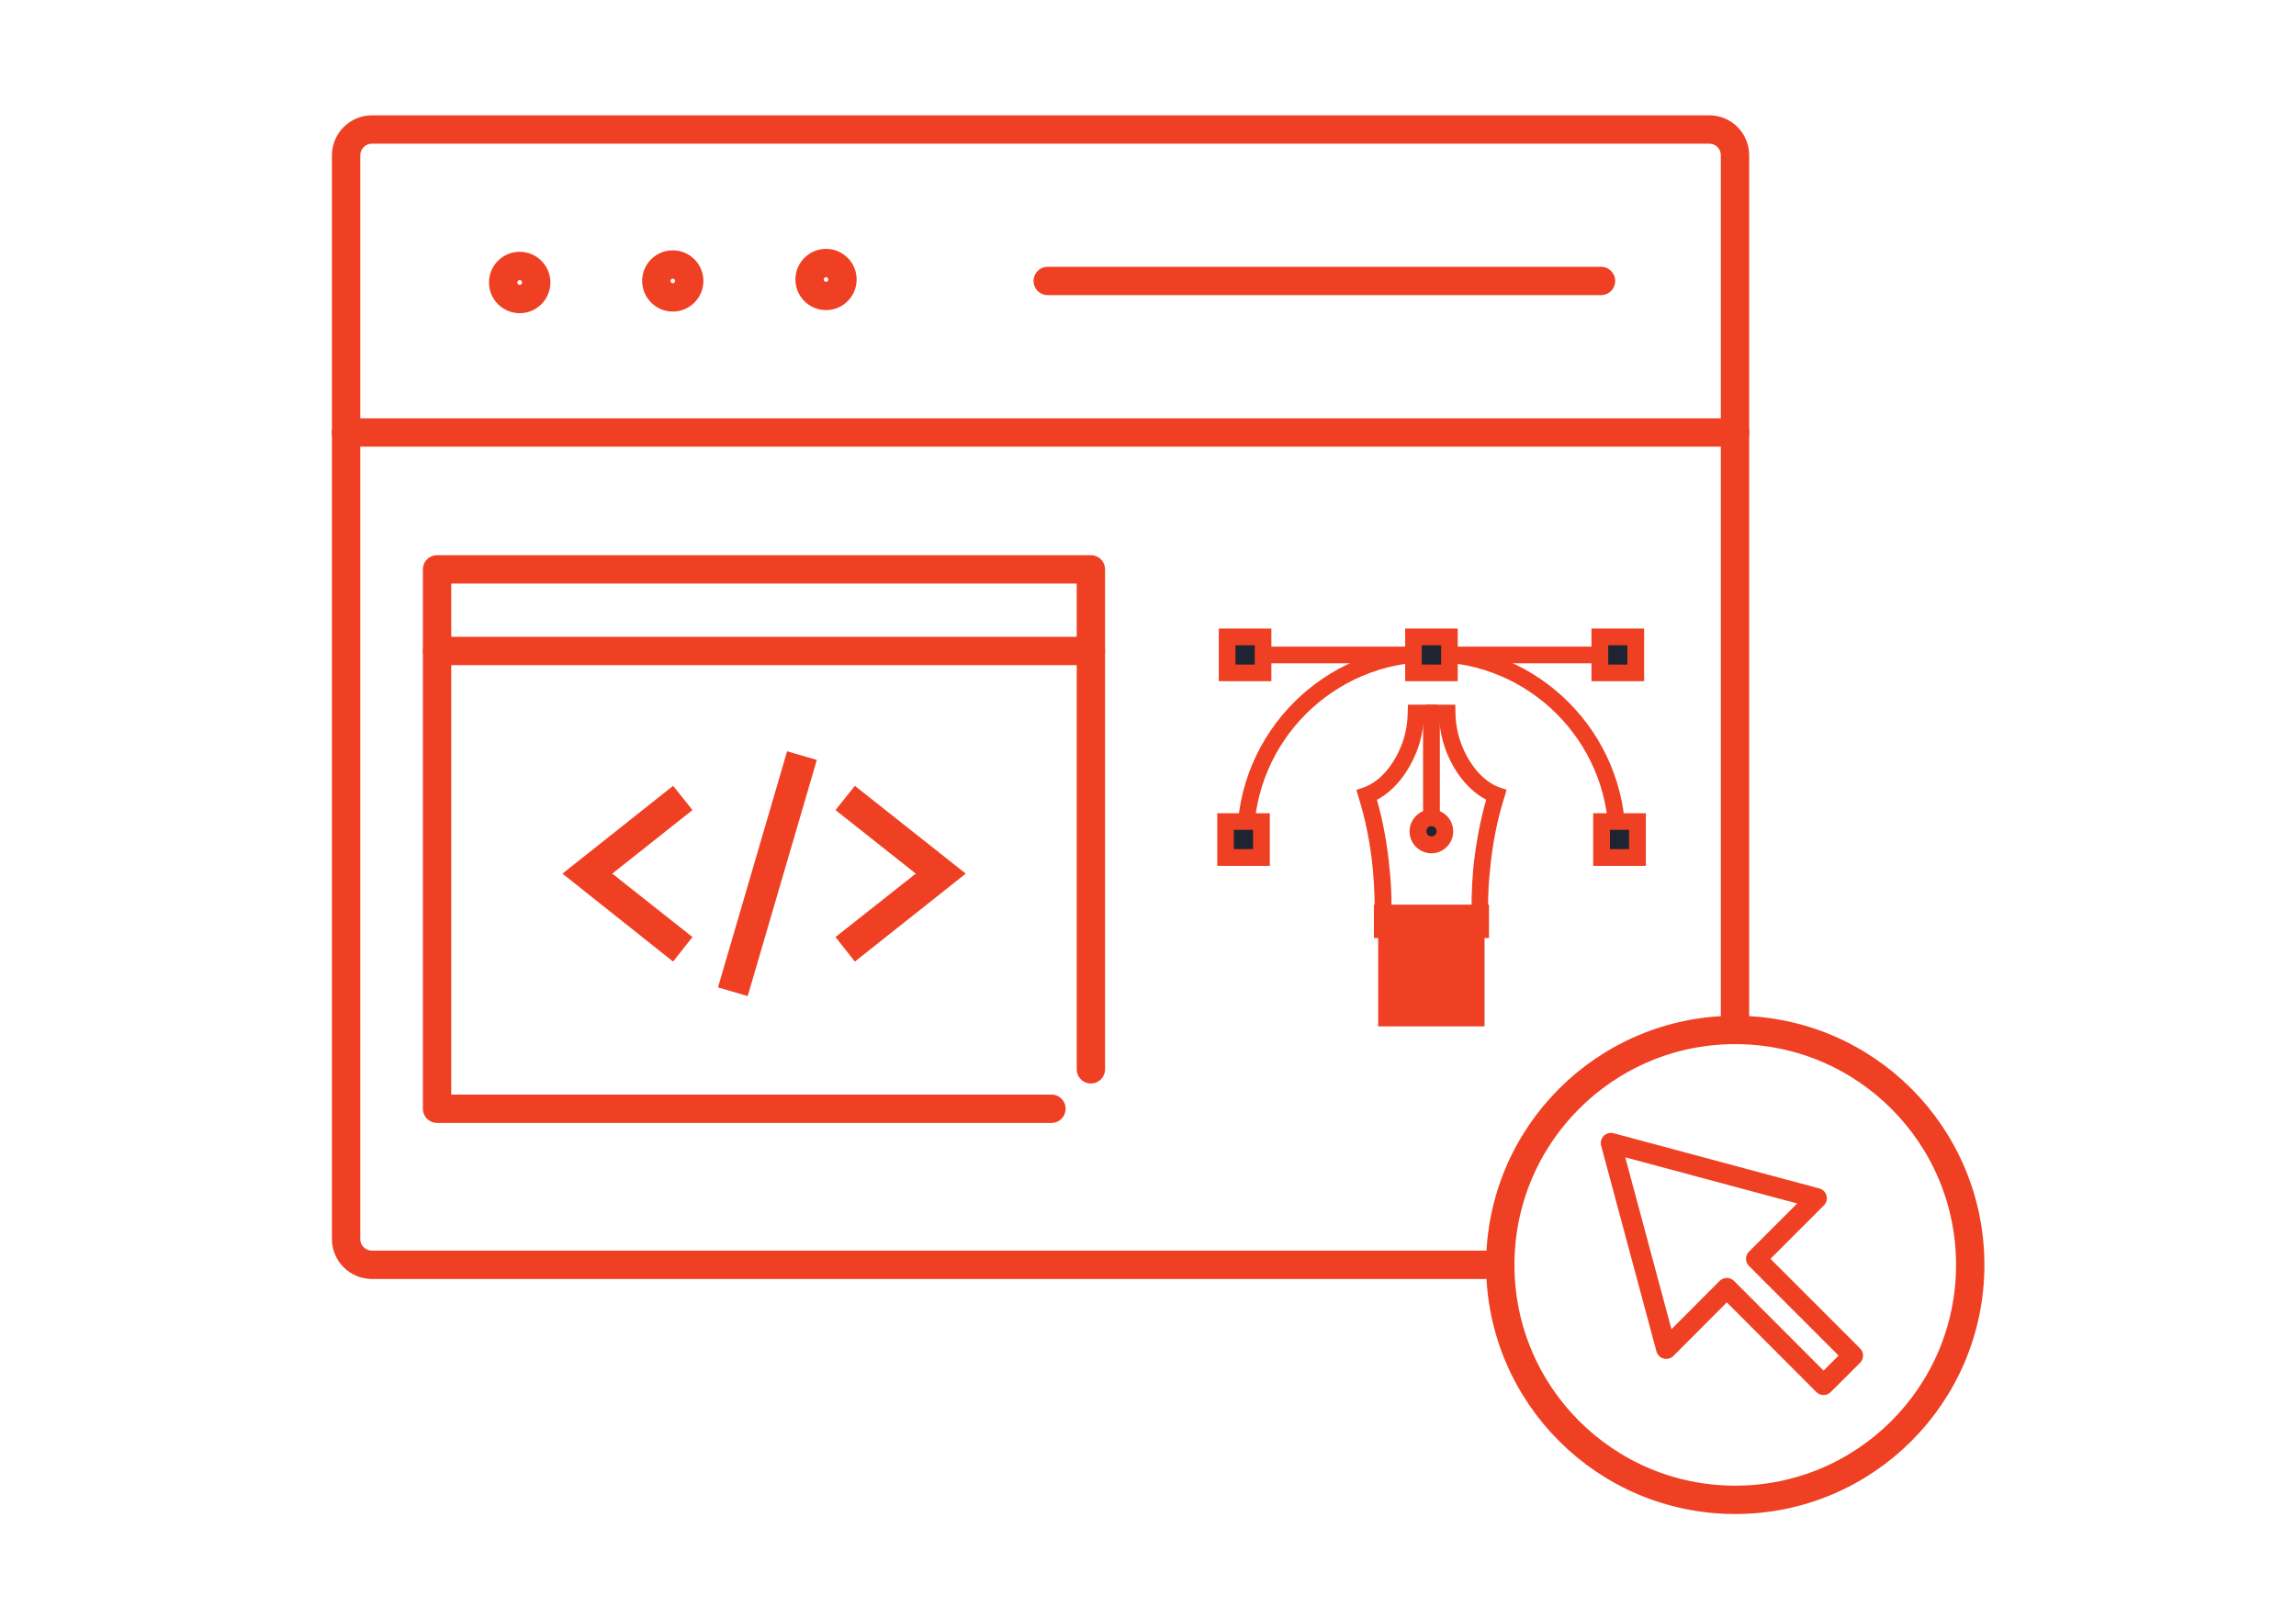 <?xml version="1.0" encoding="utf-8"?>
<!-- Generator: Adobe Illustrator 15.0.0, SVG Export Plug-In . SVG Version: 6.00 Build 0)  -->
<!DOCTYPE svg PUBLIC "-//W3C//DTD SVG 1.1//EN" "http://www.w3.org/Graphics/SVG/1.1/DTD/svg11.dtd">
<svg version="1.1" id="Layer_1" xmlns="http://www.w3.org/2000/svg" xmlns:xlink="http://www.w3.org/1999/xlink" x="0px" y="0px"
	 width="28.346px" height="19.842px" viewBox="-3.715 -1.15 28.346 19.842" enable-background="new -3.715 -1.15 28.346 19.842"
	 xml:space="preserve">
<g>
	
		<polygon fill="none" stroke="#EF4023" stroke-width="0.25" stroke-linecap="round" stroke-linejoin="round" stroke-miterlimit="10" points="
		19.161,15.588 17.966,14.393 18.714,13.645 16.173,12.963 16.856,15.504 17.604,14.754 18.798,15.95 	"/>
	
		<circle fill="none" stroke="#EF4023" stroke-width="0.35" stroke-linecap="round" stroke-linejoin="round" stroke-miterlimit="10" cx="17.708" cy="14.468" r="2.901"/>
	
		<path fill="none" stroke="#EF4023" stroke-width="0.35" stroke-linecap="round" stroke-linejoin="round" stroke-miterlimit="10" d="
		M14.805,14.467H0.877c-0.176,0-0.319-0.143-0.319-0.316V0.768c0-0.176,0.144-0.319,0.319-0.319h16.51
		c0.178,0,0.318,0.143,0.318,0.319v10.8"/>
	
		<circle fill="none" stroke="#EF4023" stroke-width="0.35" stroke-linecap="round" stroke-linejoin="round" stroke-miterlimit="10" cx="6.483" cy="2.301" r="0.203"/>
	
		<circle fill="none" stroke="#EF4023" stroke-width="0.35" stroke-linecap="round" stroke-linejoin="round" stroke-miterlimit="10" cx="4.591" cy="2.319" r="0.203"/>
	
		<circle fill="none" stroke="#EF4023" stroke-width="0.35" stroke-linecap="round" stroke-linejoin="round" stroke-miterlimit="10" cx="2.701" cy="2.338" r="0.204"/>
	
		<line fill="none" stroke="#EF4023" stroke-width="0.35" stroke-linecap="round" stroke-linejoin="round" stroke-miterlimit="10" x1="0.557" y1="4.19" x2="17.707" y2="4.19"/>
	
		<line fill="none" stroke="#EF4023" stroke-width="0.35" stroke-linecap="round" stroke-linejoin="round" stroke-miterlimit="10" x1="9.22" y1="2.319" x2="16.051" y2="2.319"/>
	<path fill="#EF4023" d="M13.03,8.604L13.059,8.7c0.084,0.264,0.146,0.574,0.176,0.897c0.021,0.233,0.027,0.465,0.017,0.687
		l0.207,0.012c0.01-0.23,0.008-0.473-0.019-0.717c-0.027-0.302-0.082-0.596-0.156-0.854c0.218-0.113,0.398-0.344,0.504-0.631
		c0.039-0.109,0.063-0.223,0.074-0.336h0.06V7.663h0.103V7.551h-0.358l-0.003,0.103c-0.002,0.125-0.023,0.25-0.066,0.37
		C13.5,8.292,13.323,8.5,13.125,8.571L13.03,8.604z"/>
	<path fill="#EF4023" d="M13.889,7.551v0.111h0.104v0.096h0.06c0.013,0.113,0.035,0.226,0.074,0.334
		c0.104,0.289,0.289,0.519,0.506,0.632c-0.074,0.259-0.129,0.552-0.16,0.854c-0.021,0.242-0.026,0.483-0.014,0.715l0.204-0.01
		c-0.012-0.224-0.008-0.453,0.017-0.687c0.029-0.325,0.093-0.636,0.177-0.899l0.028-0.095L14.791,8.57
		c-0.193-0.071-0.373-0.28-0.47-0.547c-0.043-0.12-0.065-0.245-0.067-0.37l-0.002-0.102H13.889L13.889,7.551z"/>
	<rect x="13.3" y="10.407" fill="#EF4023" width="1.313" height="1.116"/>
	<rect x="13.247" y="10.02" fill="#EF4023" width="1.421" height="0.412"/>
	<path fill="#EF4023" d="M11.559,9.215h0.206c0-1.209,0.984-2.192,2.193-2.192c1.207,0,2.188,0.983,2.188,2.192h0.207
		c0-1.322-1.076-2.397-2.396-2.397C12.633,6.818,11.559,7.893,11.559,9.215z"/>
	<rect x="11.839" y="6.834" fill="#EF4023" width="4.233" height="0.206"/>
	<rect x="11.413" y="8.995" fill="#1E2432" width="0.445" height="0.443"/>
	<path fill="#EF4023" d="M11.962,8.891v0.65h-0.649v-0.65H11.962z M11.755,9.334V9.096h-0.238v0.238H11.755z"/>
	<rect x="16.055" y="8.995" fill="#1E2432" width="0.445" height="0.443"/>
	<path fill="#EF4023" d="M16.604,8.891v0.65h-0.65v-0.65H16.604z M16.397,9.334V9.096h-0.236v0.238H16.397z"/>
	<rect x="13.735" y="6.714" fill="#1E2432" width="0.445" height="0.444"/>
	<path fill="#EF4023" d="M14.282,6.611v0.65h-0.649v-0.65H14.282z M14.077,7.056V6.817h-0.239v0.238L14.077,7.056L14.077,7.056z"/>
	<rect x="11.434" y="6.714" fill="#1E2432" width="0.444" height="0.444"/>
	<path fill="#EF4023" d="M11.981,6.611v0.65h-0.649v-0.65H11.981z M11.776,7.056V6.817h-0.238v0.238L11.776,7.056L11.776,7.056z"/>
	<rect x="16.036" y="6.714" fill="#1E2432" width="0.443" height="0.444"/>
	<path fill="#EF4023" d="M16.583,6.611v0.65h-0.65v-0.65H16.583z M16.376,7.056V6.817H16.14v0.238L16.376,7.056L16.376,7.056z"/>
	<rect x="13.854" y="7.653" fill="#EF4023" width="0.207" height="1.313"/>
	<circle fill="#1E2432" cx="13.958" cy="9.115" r="0.167"/>
	<path fill="#EF4023" d="M13.958,8.845c0.146,0,0.268,0.12,0.268,0.271c0,0.147-0.12,0.27-0.268,0.27s-0.271-0.121-0.271-0.27
		C13.688,8.965,13.809,8.845,13.958,8.845z M13.958,9.051c-0.037,0-0.063,0.027-0.063,0.063s0.026,0.063,0.063,0.063
		c0.034,0,0.063-0.028,0.063-0.063C14.022,9.079,13.993,9.051,13.958,9.051z"/>
	
		<polyline fill="none" stroke="#EF4023" stroke-width="0.35" stroke-linecap="round" stroke-linejoin="round" stroke-miterlimit="10" points="
		9.266,12.54 1.681,12.54 1.681,5.88 9.753,5.88 9.753,12.053 	"/>
	
		<line fill="none" stroke="#EF4023" stroke-width="0.35" stroke-linecap="round" stroke-linejoin="round" stroke-miterlimit="10" x1="1.681" y1="6.888" x2="9.753" y2="6.888"/>
	<polygon fill="#EF4023" points="4.595,10.723 3.229,9.637 4.595,8.553 4.834,8.852 3.844,9.637 4.834,10.42 	"/>
	<polygon fill="#EF4023" points="6.839,10.723 6.6,10.42 7.591,9.637 6.6,8.852 6.839,8.553 8.208,9.637 	"/>
	
		<rect x="5.565" y="8.117" transform="matrix(0.96 0.281 -0.281 0.96 2.941 -1.23)" fill="#EF4023" width="0.382" height="3.037"/>
</g>
</svg>
